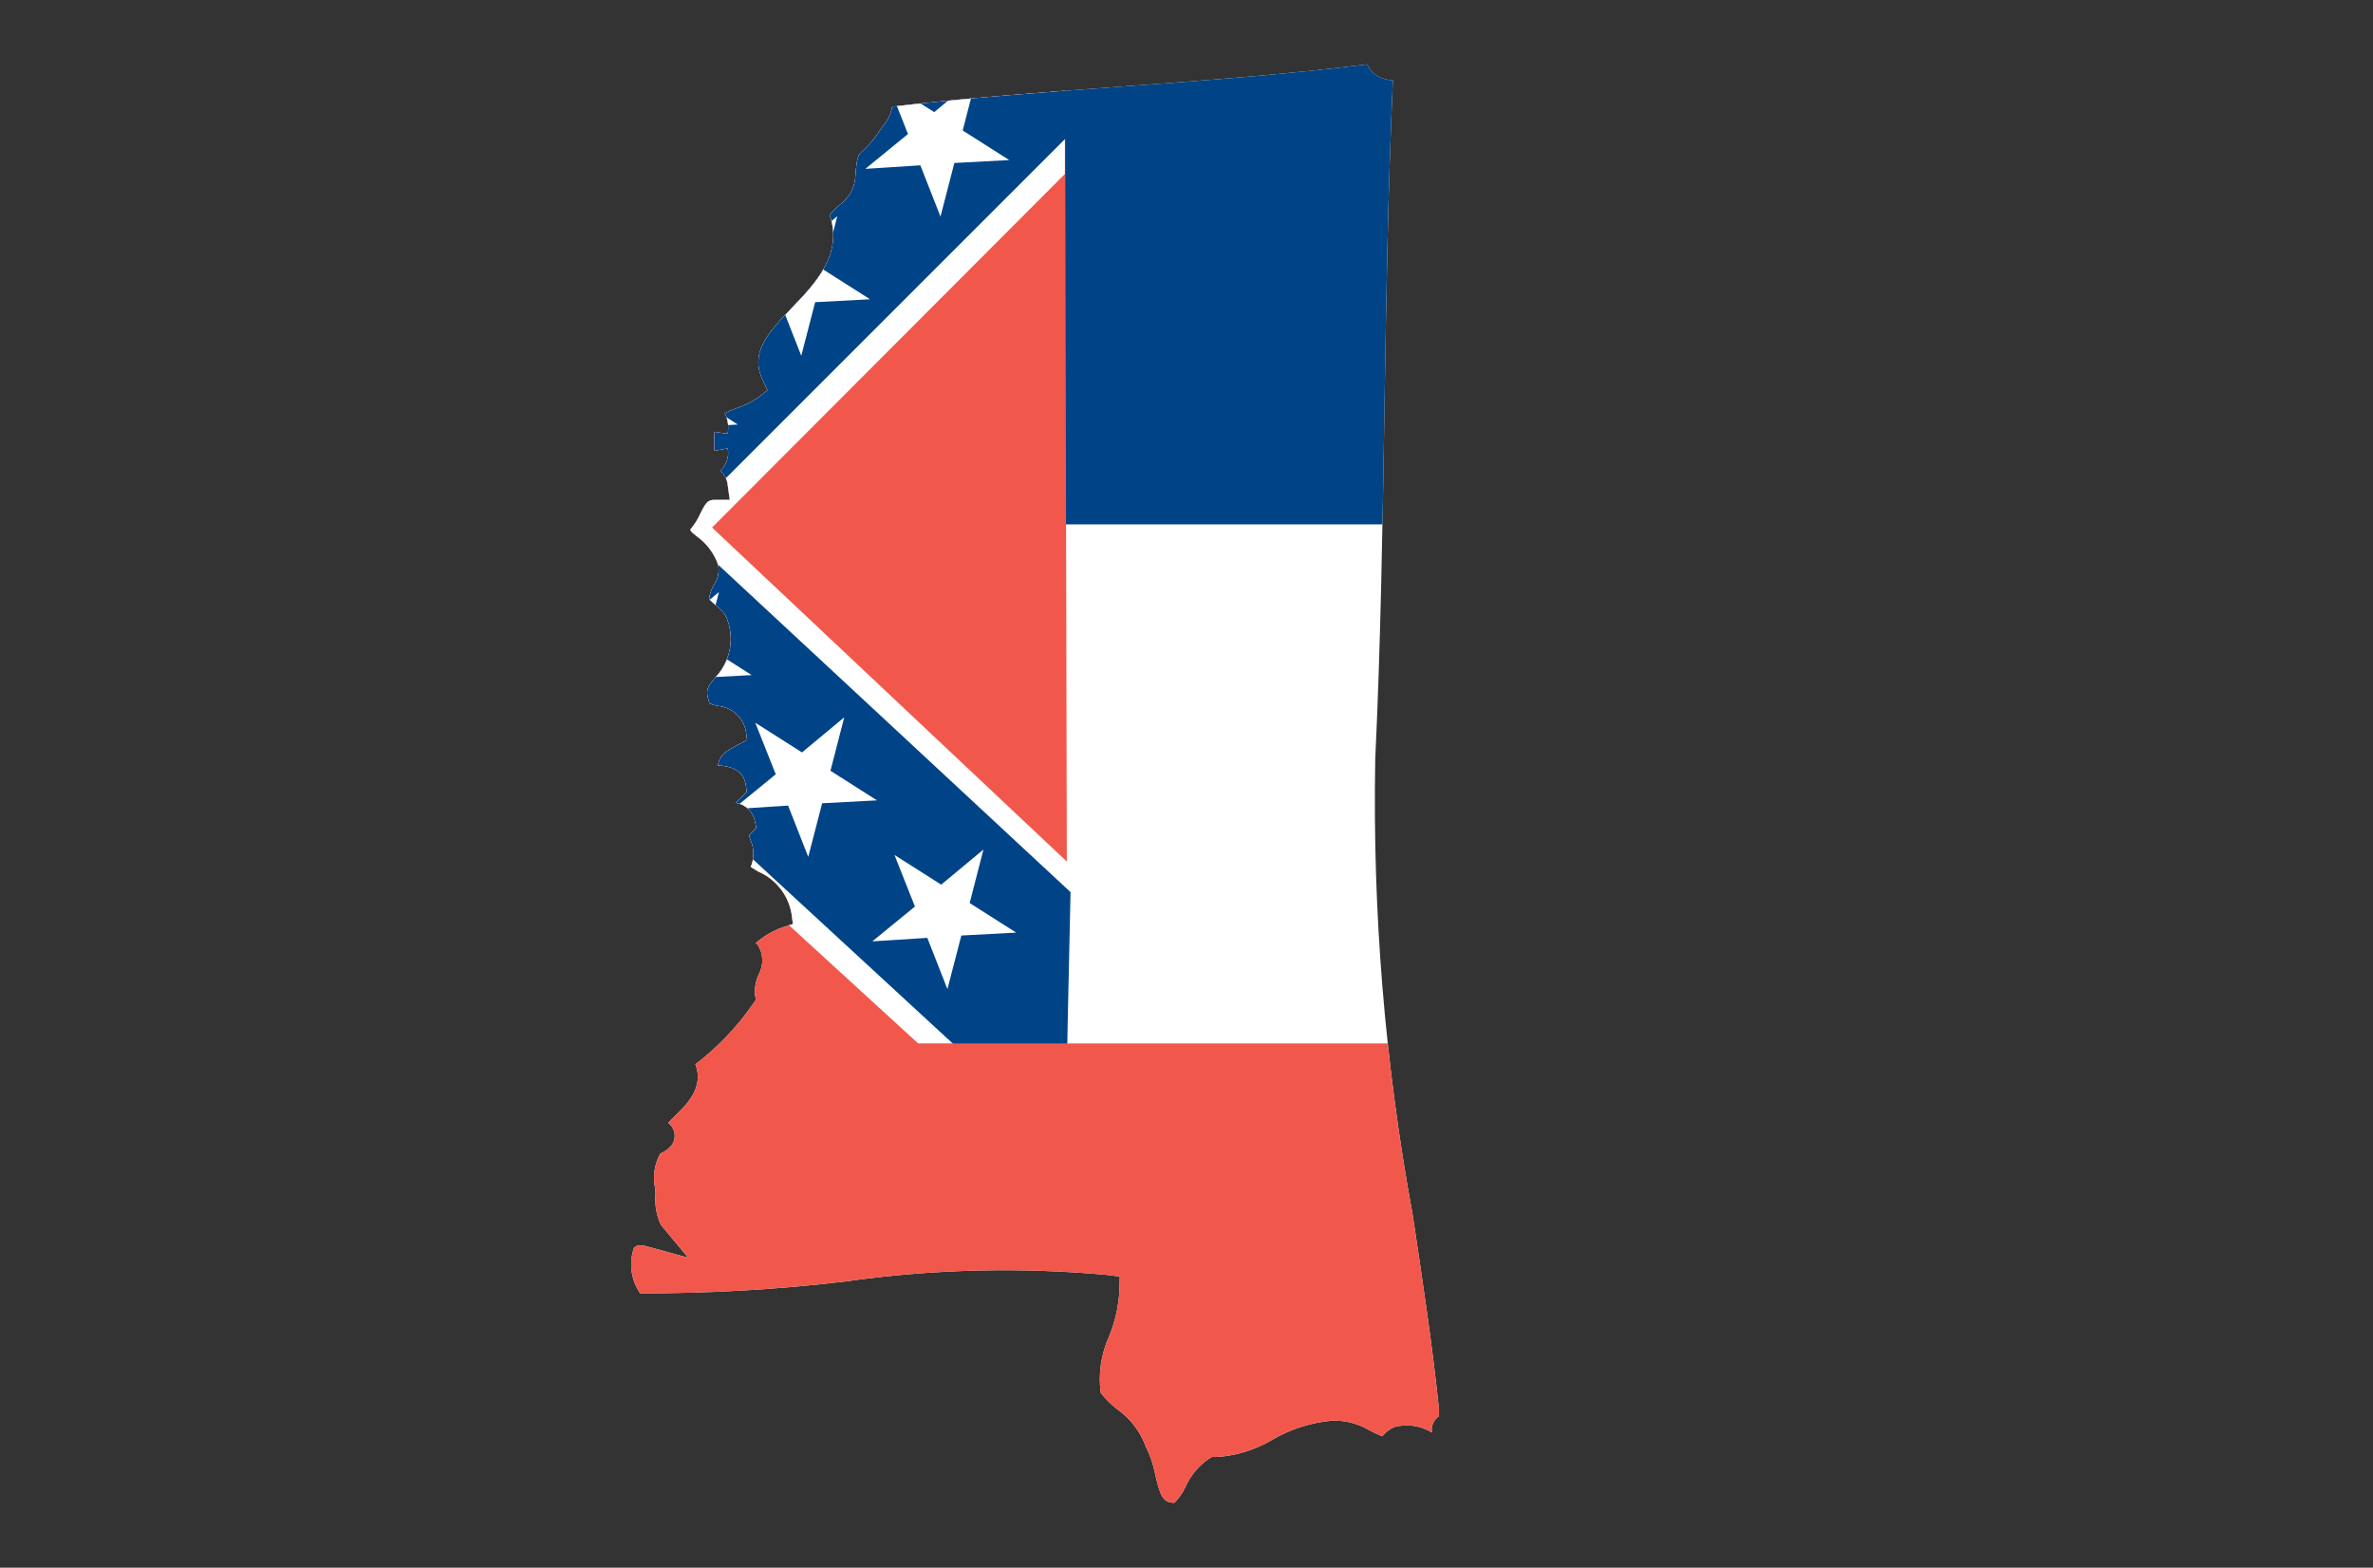 <svg xmlns="http://www.w3.org/2000/svg" xmlns:xlink="http://www.w3.org/1999/xlink" viewBox="0 0 79.251 52.359">
  <rect x="0" y="0" width="79.251" height="52.359" fill="#333333" stroke="none"/>
  <defs>
    <style>
      .cls-1, .cls-2 {
        fill: none;
      }

      .cls-1 {
        clip-rule: evenodd;
      }

      .cls-3 {
        clip-path: url(#clip-path);
      }

      .cls-4 {
        clip-path: url(#clip-path-2);
      }

      .cls-5 {
        fill: #fff;
      }

      .cls-6 {
        fill: #004487;
      }

      .cls-7 {
        fill: #f1584b;
      }
    </style>
    <clipPath id="clip-path" transform="translate(21.069 2.149)">
      <path class="cls-1" d="M26.99,45.148v-.219c-.22-2.13-.543-4.268-.885-6.531a76.227,76.227,0,0,1-1.245-15.191c.182-3.857.245-7.794.306-11.602.058-3.64.118-7.399.283-11.076a1.008,1.008,0,0,1-.751-.341A.757.757,0,0,1,24.591,0c-2.679.337-5.519.545-8.27.747C13.799.932,11.196,1.123,8.733,1.412a1.44,1.44,0,0,1-.329.674c-.024.03-.046.058-.064.085a3.239,3.239,0,0,1-.594.714c-.153.141-.2.184-.25.903a1.25,1.25,0,0,1-.526.91,2.298,2.298,0,0,0-.329.331c.455,1.315-.483,2.292-1.245,3.085-.892.928-1.416,1.543-.985,2.449l.154.323-.282.22a2.816,2.816,0,0,1-.759.383,3.782,3.782,0,0,0-.386.163,1.088,1.088,0,0,1,.095.686l-.441-.062v.608c.001.008-.002.012-.001.019l.443-.078a.789.789,0,0,1-.251.752.679.679,0,0,1,.25.463l.07.506-.511.001c-.22.001-.285.085-.466.447a2.329,2.329,0,0,1-.34.544c.006.054.056.095.208.218a1.971,1.971,0,0,1,.715.938.849.849,0,0,1-.126.675,1.235,1.235,0,0,0-.169.498c.033.029.071.063.112.098.285.248.436.387.492.569a1.866,1.866,0,0,1-.409,1.958c-.234.288-.332.407-.205.761l.022.091a1.705,1.705,0,0,0,.275.083,1.051,1.051,0,0,1,.941.83l.041.31-.277.145c-.418.218-.652.358-.692.702.338.019.851.104.928.667l.03.226-.165.157c-.069.066-.138.132-.206.199a.765.765,0,0,1,.637.596l.057.249-.186.176a.238.238,0,0,0-.055.066.926.926,0,0,0,.046.163,1.125,1.125,0,0,1,.004.892c.077.051.16.1.245.151a1.887,1.887,0,0,1,1.113,1.384l.052.371-.356.115a2.799,2.799,0,0,0-.885.52.636.636,0,0,1,.075.078A.969.969,0,0,1,4.267,30.4a1.42,1.42,0,0,0-.123.662l.031.181-.104.15a8.894,8.894,0,0,1-1.915,2.003c.298.771-.301,1.354-.646,1.689a3.264,3.264,0,0,0-.261.273.536.536,0,0,1,.122.731.94.94,0,0,1-.386.288A1.673,1.673,0,0,0,.786,37.402a1.419,1.419,0,0,1,.034.37,2.008,2.008,0,0,0,.185.992l.91,1.094L.543,39.48c-.335-.092-.415.02-.443.056a1.703,1.703,0,0,0,.209,1.509,56.362,56.362,0,0,0,6.878-.399,37.694,37.694,0,0,1,8.747-.212l.393.053-.007.396a4.679,4.679,0,0,1-.357,1.622,3.445,3.445,0,0,0-.271,1.863,2.859,2.859,0,0,0,.543.543,2.637,2.637,0,0,1,.964,1.261,3.446,3.446,0,0,1,.318.944c.164.706.26.926.636.926h.002a1.918,1.918,0,0,0,.369-.536,2.23,2.23,0,0,1,.771-.929l.115-.069.135.006a4.162,4.162,0,0,0,1.892-.586,4.791,4.791,0,0,1,2.012-.632l.038 0a2.339,2.339,0,0,1,1.189.329,3.573,3.573,0,0,0,.42.196.972.972,0,0,1,.408-.311,1.597,1.597,0,0,1,1.249.185.532.532,0,0,1,.032-.295A.57.57,0,0,1,26.99,45.148Z"/>
    </clipPath>
    <clipPath id="clip-path-2" transform="translate(21.069 2.149)">
      <rect id="SVGID" class="cls-2" x="-19.627" y="-1.507" width="76.612" height="51.075"/>
    </clipPath>
  </defs>
  <g id="Layer_2" data-name="Layer 2">
    <g id="Layer_1-2" data-name="Layer 1">
      <g class="cls-3">
        <g class="cls-4">
          <rect class="cls-5" x="0.232" width="78.77" height="52.359"/>
          <rect class="cls-6" x="0.445" y="0.006" width="78.806" height="17.508"/>
          <polygon class="cls-7" points="35.642 34.867 35.564 0.039 0.232 0 0.196 34.966 35.642 34.867"/>
          <polygon class="cls-5" points="23.781 17.619 35.564 5.811 35.564 0.039 28.939 0.116 18.024 11.608 6.741 0 0.447 0.006 0.349 5.23 12.504 17.564 0 28.591 0.196 34.966 6.508 34.983 17.922 23.189 30.683 34.867 35.642 34.867 35.68 28.823 23.781 17.619"/>
          <polygon class="cls-6" points="22.62 17.593 35.68 4.533 35.564 0.039 30.218 0 18.014 12.784 5.462 0 0.232 0 0.232 4.069 13.598 17.55 0.232 29.419 0.196 34.966 5.579 34.867 17.932 22.049 31.961 34.983 35.642 34.867 35.753 29.796 22.62 17.593"/>
          <polygon class="cls-5" points="18.897 15.358 17.486 16.529 15.926 15.538 16.61 17.26 15.187 18.423 17.023 18.306 17.695 20.018 18.159 18.228 19.99 18.131 18.437 17.143 18.897 15.358"/>
          <polygon class="cls-5" points="23.546 11.406 22.135 12.578 20.575 11.586 21.259 13.309 19.836 14.472 21.672 14.354 22.344 16.066 22.808 14.276 24.639 14.179 23.086 13.191 23.546 11.406"/>
          <polygon class="cls-5" points="27.963 7.222 26.551 8.394 24.992 7.402 25.675 9.125 24.252 10.288 26.088 10.17 26.76 11.882 27.224 10.092 29.056 9.995 27.502 9.007 27.963 7.222"/>
          <polygon class="cls-5" points="32.612 2.573 31.2 3.745 29.641 2.753 30.324 4.476 28.901 5.639 30.737 5.521 31.409 7.233 31.873 5.443 33.705 5.346 32.151 4.358 32.612 2.573"/>
          <polygon class="cls-5" points="14.713 20.239 13.302 21.411 11.742 20.419 12.426 22.141 11.003 23.304 12.839 23.187 13.511 24.899 13.975 23.109 15.806 23.012 14.253 22.024 14.713 20.239"/>
          <polygon class="cls-5" points="9.832 24.888 8.421 26.06 6.861 25.068 7.544 26.79 6.121 27.953 7.957 27.836 8.629 29.548 9.094 27.758 10.925 27.661 9.371 26.673 9.832 24.888"/>
          <polygon class="cls-5" points="5.183 29.072 3.772 30.244 2.212 29.252 2.896 30.974 1.472 32.137 3.308 32.02 3.98 33.732 4.445 31.942 6.276 31.845 4.723 30.857 5.183 29.072"/>
          <polygon class="cls-5" points="24.011 19.774 22.6 20.946 21.04 19.954 21.724 21.676 20.301 22.84 22.136 22.722 22.809 24.434 23.273 22.644 25.104 22.547 23.551 21.559 24.011 19.774"/>
          <polygon class="cls-5" points="28.195 23.958 26.784 25.13 25.224 24.138 25.908 25.86 24.485 27.024 26.32 26.906 26.993 28.618 27.457 26.828 29.288 26.731 27.735 25.743 28.195 23.958"/>
          <polygon class="cls-5" points="32.844 28.374 31.433 29.546 29.873 28.555 30.556 30.277 29.133 31.44 30.969 31.323 31.641 33.035 32.106 31.245 33.937 31.148 32.384 30.16 32.844 28.374"/>
          <polygon class="cls-5" points="14.946 10.941 13.534 12.113 11.975 11.121 12.658 12.844 11.235 14.007 13.071 13.889 13.743 15.601 14.207 13.811 16.039 13.714 14.485 12.726 14.946 10.941"/>
          <polygon class="cls-5" points="10.762 6.524 9.35 7.697 7.791 6.705 8.474 8.427 7.051 9.59 8.887 9.473 9.559 11.185 10.023 9.395 11.855 9.298 10.301 8.31 10.762 6.524"/>
          <polygon class="cls-5" points="6.345 1.876 4.934 3.048 3.374 2.056 4.058 3.778 2.635 4.941 4.471 4.824 5.143 6.536 5.607 4.746 7.438 4.649 5.885 3.661 6.345 1.876"/>
          <rect class="cls-7" x="0.195" y="34.85" width="78.806" height="17.508"/>
        </g>
      </g>
    </g>
  </g>
</svg>
